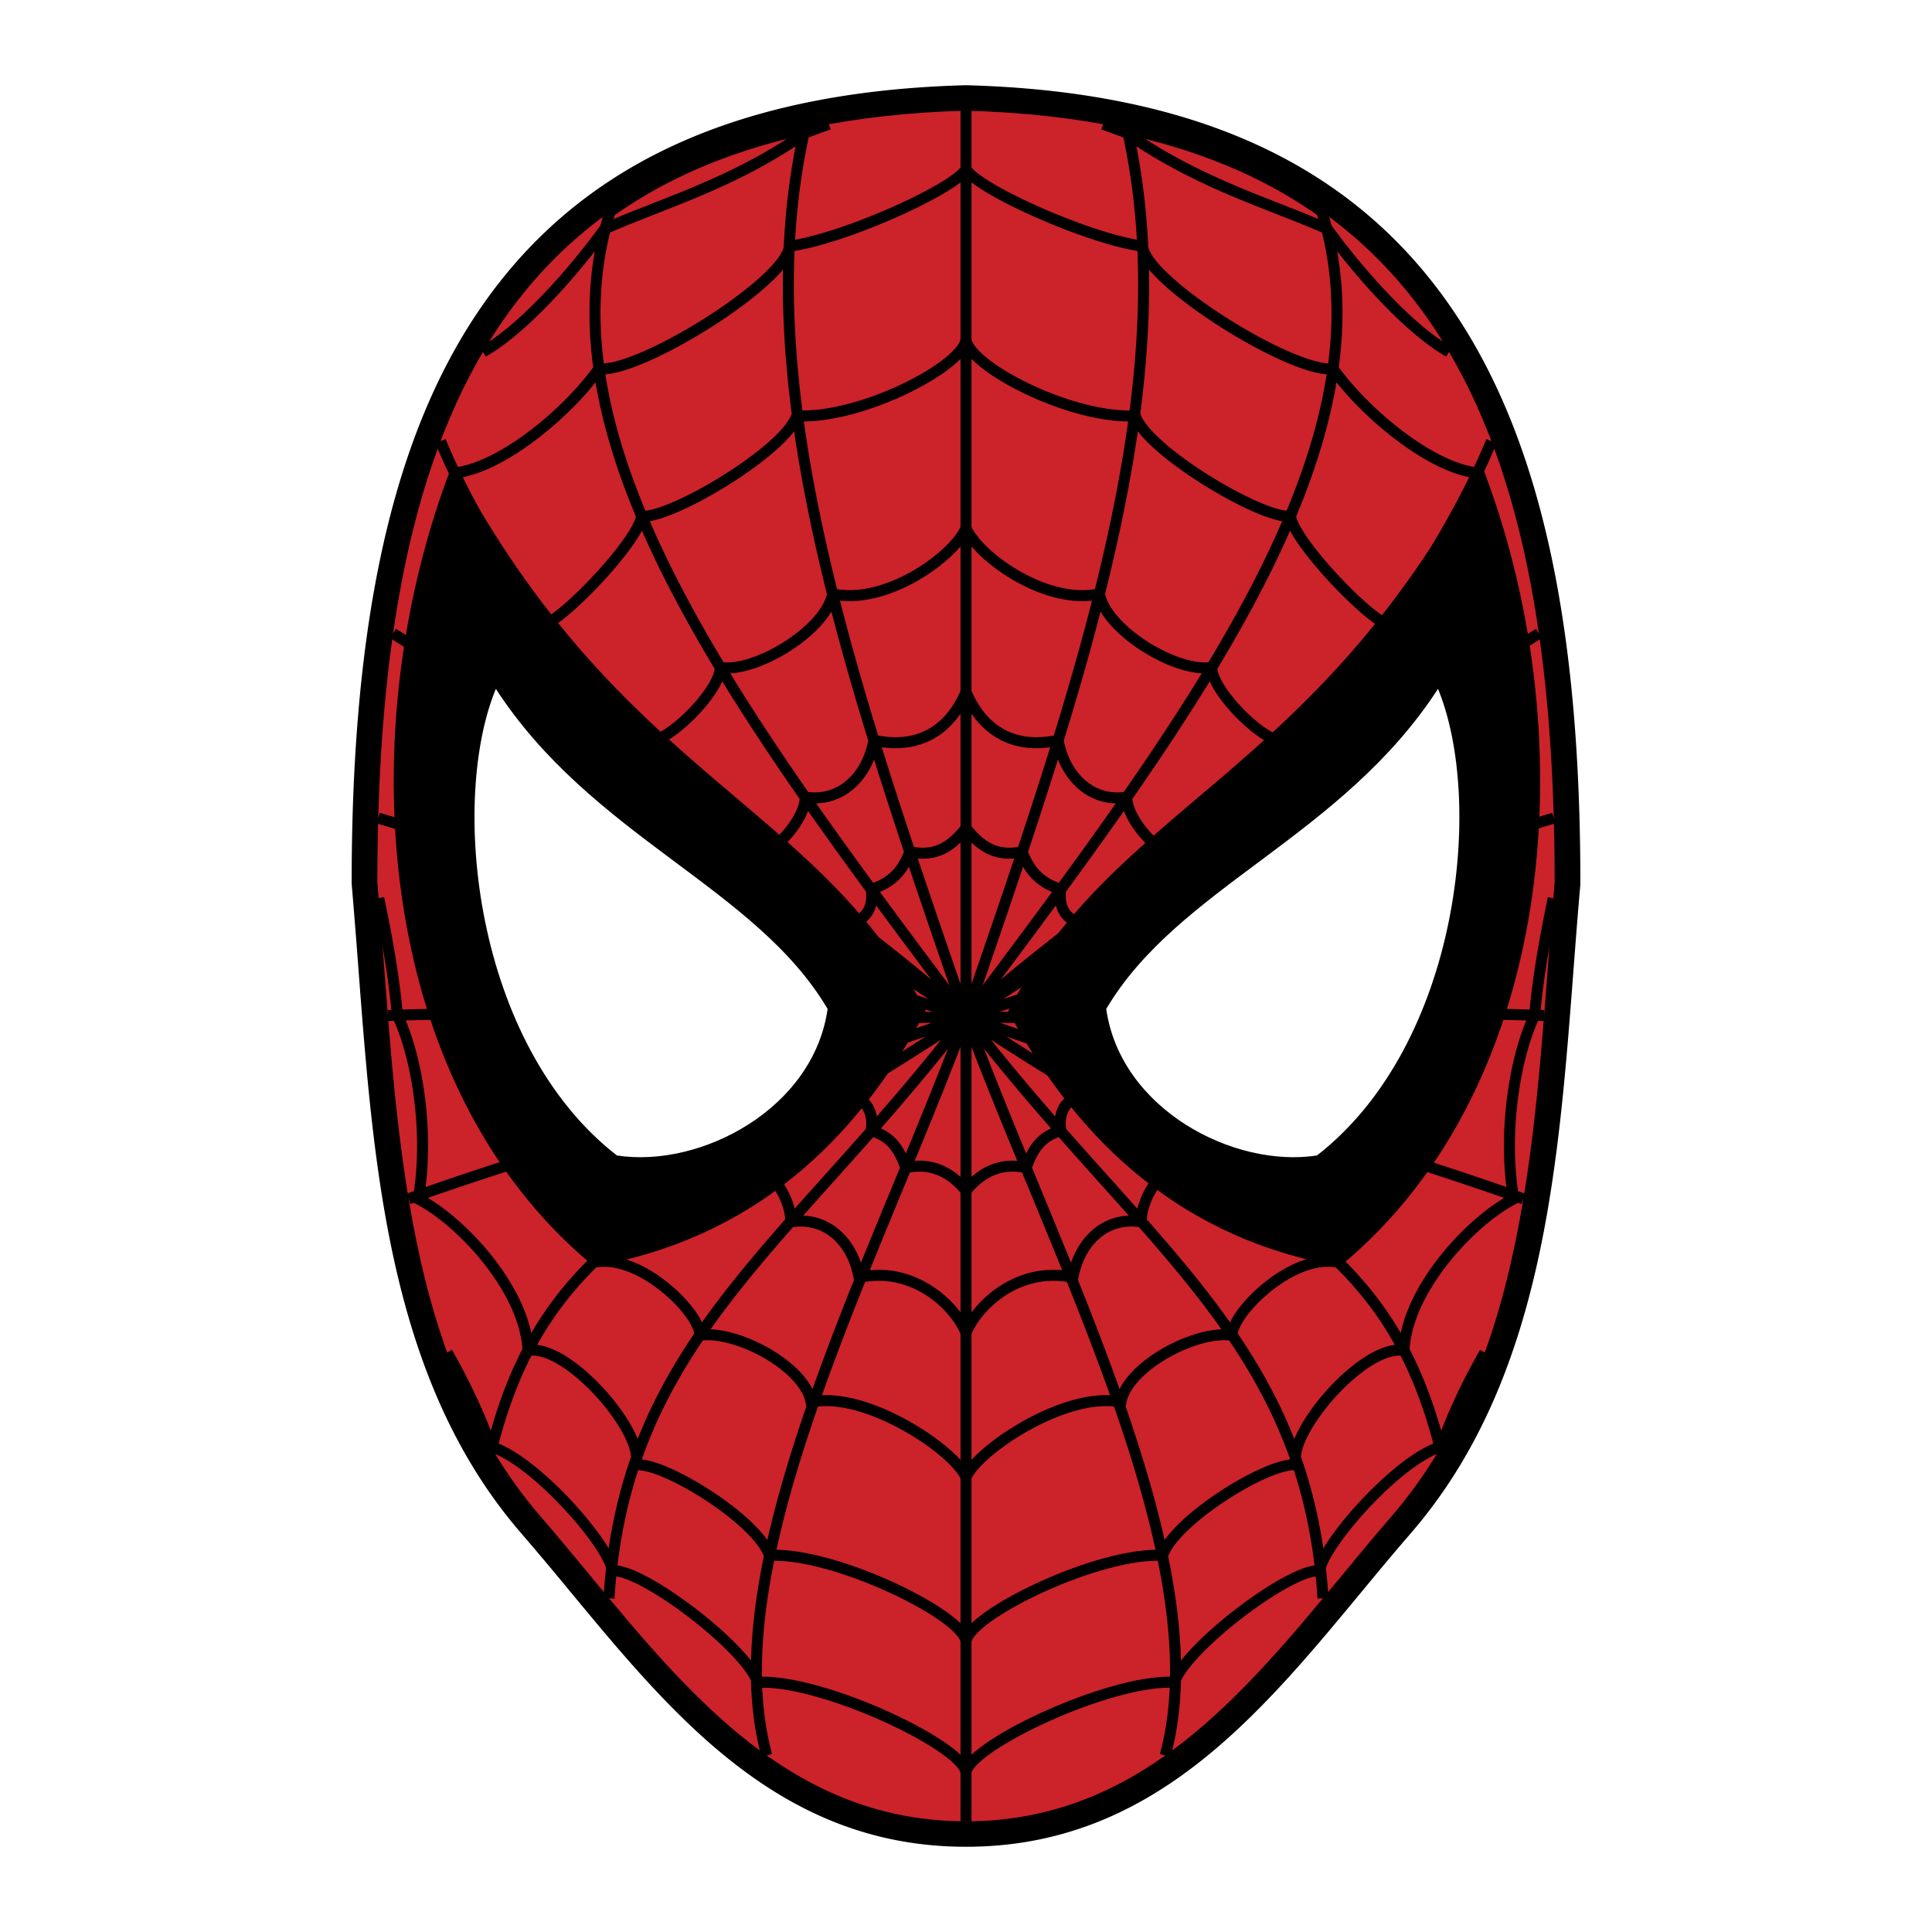 <svg width="192.756px" height="192.756px" viewBox="0 0 192.756 192.756" xmlns="http://www.w3.org/2000/svg"><path fill-rule="evenodd" clip-rule="evenodd" fill="#fff" d="M0 0h192.756v192.756H0V0z"/><path d="M60.734 155.432c9.708 11.739 19.637 23.744 35.644 23.744 16.006 0 25.936-12.005 35.644-23.744 1.712-2.069 3.417-4.131 4.767-5.696v-.001l.078-.09.002-.003.001-.001c11.996-13.886 13.523-33.951 14.995-53.281.219-2.871.436-5.727.656-8.24l.024-.276c-.02-23.053-3.234-41.467-11.893-54.148-8.518-12.477-22.523-19.517-44.274-20.112-21.751.595-35.757 7.636-44.275 20.112-8.658 12.68-11.873 31.094-11.892 54.148.231 2.617.456 5.558.681 8.516 1.472 19.33 2.999 39.396 14.995 53.281 1.362 1.577 3.101 3.679 4.847 5.791zm35.644 28.82c-18.43 0-29.139-12.948-39.609-25.607a323.456 323.456 0 0 0-4.787-5.692c-13.089-15.151-14.683-36.078-16.217-56.235a884.39 884.39 0 0 0-.681-8.565c0-24.221 3.447-43.631 12.774-57.292 9.484-13.896 24.826-21.723 48.46-22.357h.12c23.635.634 38.976 8.461 48.461 22.355 9.327 13.662 12.774 33.071 12.774 57.188v.208a29.04 29.04 0 0 0-.025.28c-.255 2.907-.455 5.538-.656 8.182-1.534 20.157-3.127 41.083-16.217 56.235l-.003-.003v.001l.003.002c-1.874 2.17-3.328 3.928-4.787 5.692-10.471 12.66-21.18 25.608-39.61 25.608z"/><path d="M96.378 181.714c-19.954 0-30.642-16.755-42.444-30.417-14.355-16.617-14.325-41.062-16.287-63.25 0-47.266 13.311-75.787 58.731-77.005 45.42 1.218 58.73 29.739 58.73 77.005-1.962 22.188-1.932 46.633-16.287 63.25-11.802 13.662-22.49 30.417-42.443 30.417z" fill-rule="evenodd" clip-rule="evenodd" fill="#cc2229"/><path d="M60.874 21.115c-7.312 23.357 13.104 50.444 35.504 80.327 22.399-29.883 42.816-56.97 35.504-80.327-5.338-3.798-11.762-6.568-19.431-8.24 5.779 25.404-4.604 55.322-16.073 88.567-11.469-33.244-21.854-63.163-16.074-88.567-7.668 1.672-14.092 4.442-19.43 8.24zm35.524 61.486l-.021.026m.021-.026l.109.137.039.047m-.168-.159c-1.271 1.597-2.821 2.953-5.604 2.354-.758 2.064-1.957 3.148-3.85 3.744.236 1.56-.327 2.774-1.605 3.233m11.059-9.331l.11.136c1.25 1.536 2.792 2.799 5.494 2.218.758 2.064 1.957 3.148 3.851 3.744-.236 1.56.326 2.774 1.604 3.233M96.379 69.03c-1.118 2.724-3.763 5.999-9.19 4.824-.644 3.615-3.344 6.257-6.854 5.672.042 2.268-3.425 6.136-5.63 6.055M96.379 69.03c1.118 2.724 3.763 5.999 9.19 4.824.644 3.615 3.344 6.257 6.854 5.672-.043 2.268 3.425 6.136 5.63 6.055M96.379 52.684c-1.118 2.724-7.888 7.743-13.315 6.568-.644 3.615-7.703 7.92-11.213 7.335.043 2.268-5.113 7.524-7.318 7.443m31.846-21.346c1.118 2.724 7.888 7.743 13.315 6.568.644 3.615 7.703 7.92 11.213 7.335-.043 2.268 5.113 7.524 7.317 7.443M96.379 33.896c-.356 2.666-10.449 7.927-16.887 7.589-1.151 3.487-12.639 10.327-15.495 10.015-.277 2.555-8.495 11.09-10.108 10.905m42.49-45.536c-1.081 1.965-12.252 7.003-17.631 7.69-.14 3.406-14.78 12.638-19.001 12.245-3.321 4.631-9.856 9.886-14.345 10.372m50.977-30.307c1.081 1.965 12.253 7.003 17.631 7.69.14 3.406 14.78 12.638 19.001 12.245 3.321 4.631 9.856 9.886 14.346 10.372m-50.978-13.28c.356 2.666 10.449 7.927 16.887 7.589 1.151 3.487 12.639 10.326 15.495 10.015.277 2.555 8.495 11.09 10.108 10.905M82.697 12.394c-.789.277-1.556.559-2.292.841-7.253 5.105-14.391 7.069-20.073 9.603-2.692 3.754-7.882 9.842-12.142 12.271m61.873-22.714c.787.277 1.555.559 2.29.841 7.253 5.105 14.391 7.069 20.073 9.603 2.691 3.753 7.879 9.839 12.139 12.269M40.766 119.611c14.071-5.031 32.355-10.037 55.612-18.169m55.611 18.169c-14.07-5.031-32.354-10.037-55.611-18.169m-19.876 73.702c-5.252-19.3 10.716-49.018 19.875-73.701M60.76 159.46c1.594-25.657 18.101-35.177 35.618-58.018m-47.314 43.055c5.628-22.297 19.901-24.828 47.313-43.055m35.618 58.018c-1.593-25.657-18.1-35.177-35.617-58.018m47.313 43.055c-5.628-22.297-19.901-24.828-47.313-43.055M39.219 63.198c14.271 9 33.037 22.634 57.159 38.244M37.734 81.626c14.445 4.207 33.674 11.899 58.644 19.816m-57.68-.12c14.333-.561 33.267.598 57.68.12m57.158-38.244c-14.27 9-33.036 22.634-57.158 38.244m58.643-19.816c-14.445 4.207-33.675 11.899-58.644 19.816m57.681-.12c-14.333-.561-33.267.598-57.68.12m0 17.36l.11-.136.021-.026m-.131.162c-1.271-1.597-3.218-2.904-6.001-2.306-.757-2.063-1.56-3.1-3.453-3.695.236-1.56-.327-2.87-1.605-3.329 1.279.459 1.842 1.673 1.605 3.232m9.454 6.098c1.271-1.597 3.218-2.904 6.001-2.306.757-2.063 1.56-3.1 3.453-3.695-.236-1.56.326-2.87 1.604-3.329-1.278.459-1.841 1.673-1.604 3.232m-9.453 20.254c-1.118-2.724-5.24-6.682-10.668-5.508-.644-3.614-3.31-6.126-6.82-5.541.043-2.268-1.98-5.583-4.186-5.502m21.674 30.989c-1.118-2.724-10.023-8.677-15.451-7.502-.644-3.615-7.59-7.248-11.1-6.663.042-2.268-6.131-8.385-10.725-7.252m37.276 37.769c-.356-2.666-13.177-8.905-19.615-8.567-1.151-3.487-10.517-9.349-13.373-9.037 1.168-2.904-6.692-12.162-10.714-11.395-.245-6.027-6.637-12.923-10.945-15.133 1.095-6.315-.022-14.009-2.089-18.335-.274-3.346-.963-7.443-1.861-11.676m58.597 87.219c-.356-2.667-14.352-9.318-20.79-8.98-1.151-3.487-11.641-11.43-14.498-11.118-.276-2.55-7.728-11.086-12.13-12.404m-.063-.109c-.64-2.032-2.194-5.617-4.283-9.271m51.764-1.984c1.118-2.724 5.24-6.682 10.669-5.508.643-3.614 3.31-6.126 6.819-5.541-.042-2.268 1.98-5.583 4.186-5.502m-21.674 30.989c1.118-2.724 10.023-8.677 15.451-7.502.644-3.615 7.591-7.248 11.101-6.663-.043-2.268 6.131-8.385 10.725-7.252M43.955 44.017c1.616 3.947 3.811 8 6.371 12.173-2.56-4.172-4.755-8.226-6.371-12.173m52.423 57.425a.516.516 0 0 1 .035-.031M50.858 63.235c10.372 14.246 27.521 22.217 45.52 38.207m52.423-57.425c-1.616 3.947-3.811 8-6.371 12.173 2.56-4.172 4.755-8.226 6.371-12.173m-6.904 19.218c-10.372 14.246-27.521 22.217-45.52 38.207m.001-90.4v170.672m19.875-6.57c5.252-19.3-10.716-49.018-19.875-73.701m.001 62.305c.356-2.666 13.177-8.905 19.615-8.567 1.151-3.487 10.517-9.349 13.373-9.037-1.168-2.904 6.692-12.162 10.714-11.395.245-6.027 6.637-12.923 10.945-15.133-1.096-6.315.022-14.009 2.089-18.335.274-3.341.961-7.432 1.857-11.658m-58.593 87.201c.356-2.667 14.352-9.318 20.79-8.98 1.15-3.487 11.641-11.43 14.497-11.118.276-2.549 7.725-11.082 12.128-12.404m.068-.117c.641-2.032 2.19-5.606 4.273-9.253" fill="none" stroke="#000" stroke-width="1.098" stroke-miterlimit="2.613"/><path d="M92.231 100.872C81.485 80.204 61.917 77.696 45.229 46.397c-10.17 26.109-8.005 61.621 14.061 79.833 15.533-2.735 25.912-12.198 32.941-25.358z" fill-rule="evenodd" clip-rule="evenodd" stroke="#000" stroke-width=".216" stroke-miterlimit="2.613"/><path d="M82.684 100.638C75.427 88.339 59.08 83.472 49.45 68.497c-4.775 11.252-2.318 35.739 12.054 46.887 8.392 1.309 19.775-4.651 21.18-14.746z" fill-rule="evenodd" clip-rule="evenodd" fill="#fff" stroke="#000" stroke-width=".216" stroke-miterlimit="2.613"/><path d="M100.71 100.872c10.746-20.668 30.313-23.176 47.003-54.475 10.169 26.109 8.005 61.621-14.062 79.833-15.533-2.735-25.913-12.198-32.941-25.358z" fill-rule="evenodd" clip-rule="evenodd" stroke="#000" stroke-width=".216" stroke-miterlimit="2.613"/><path d="M110.257 100.638c7.258-12.299 23.604-17.166 33.234-32.141 4.775 11.252 2.318 35.739-12.054 46.887-8.392 1.309-19.775-4.651-21.18-14.746z" fill-rule="evenodd" clip-rule="evenodd" fill="#fff" stroke="#000" stroke-width=".216" stroke-miterlimit="2.613"/></svg>